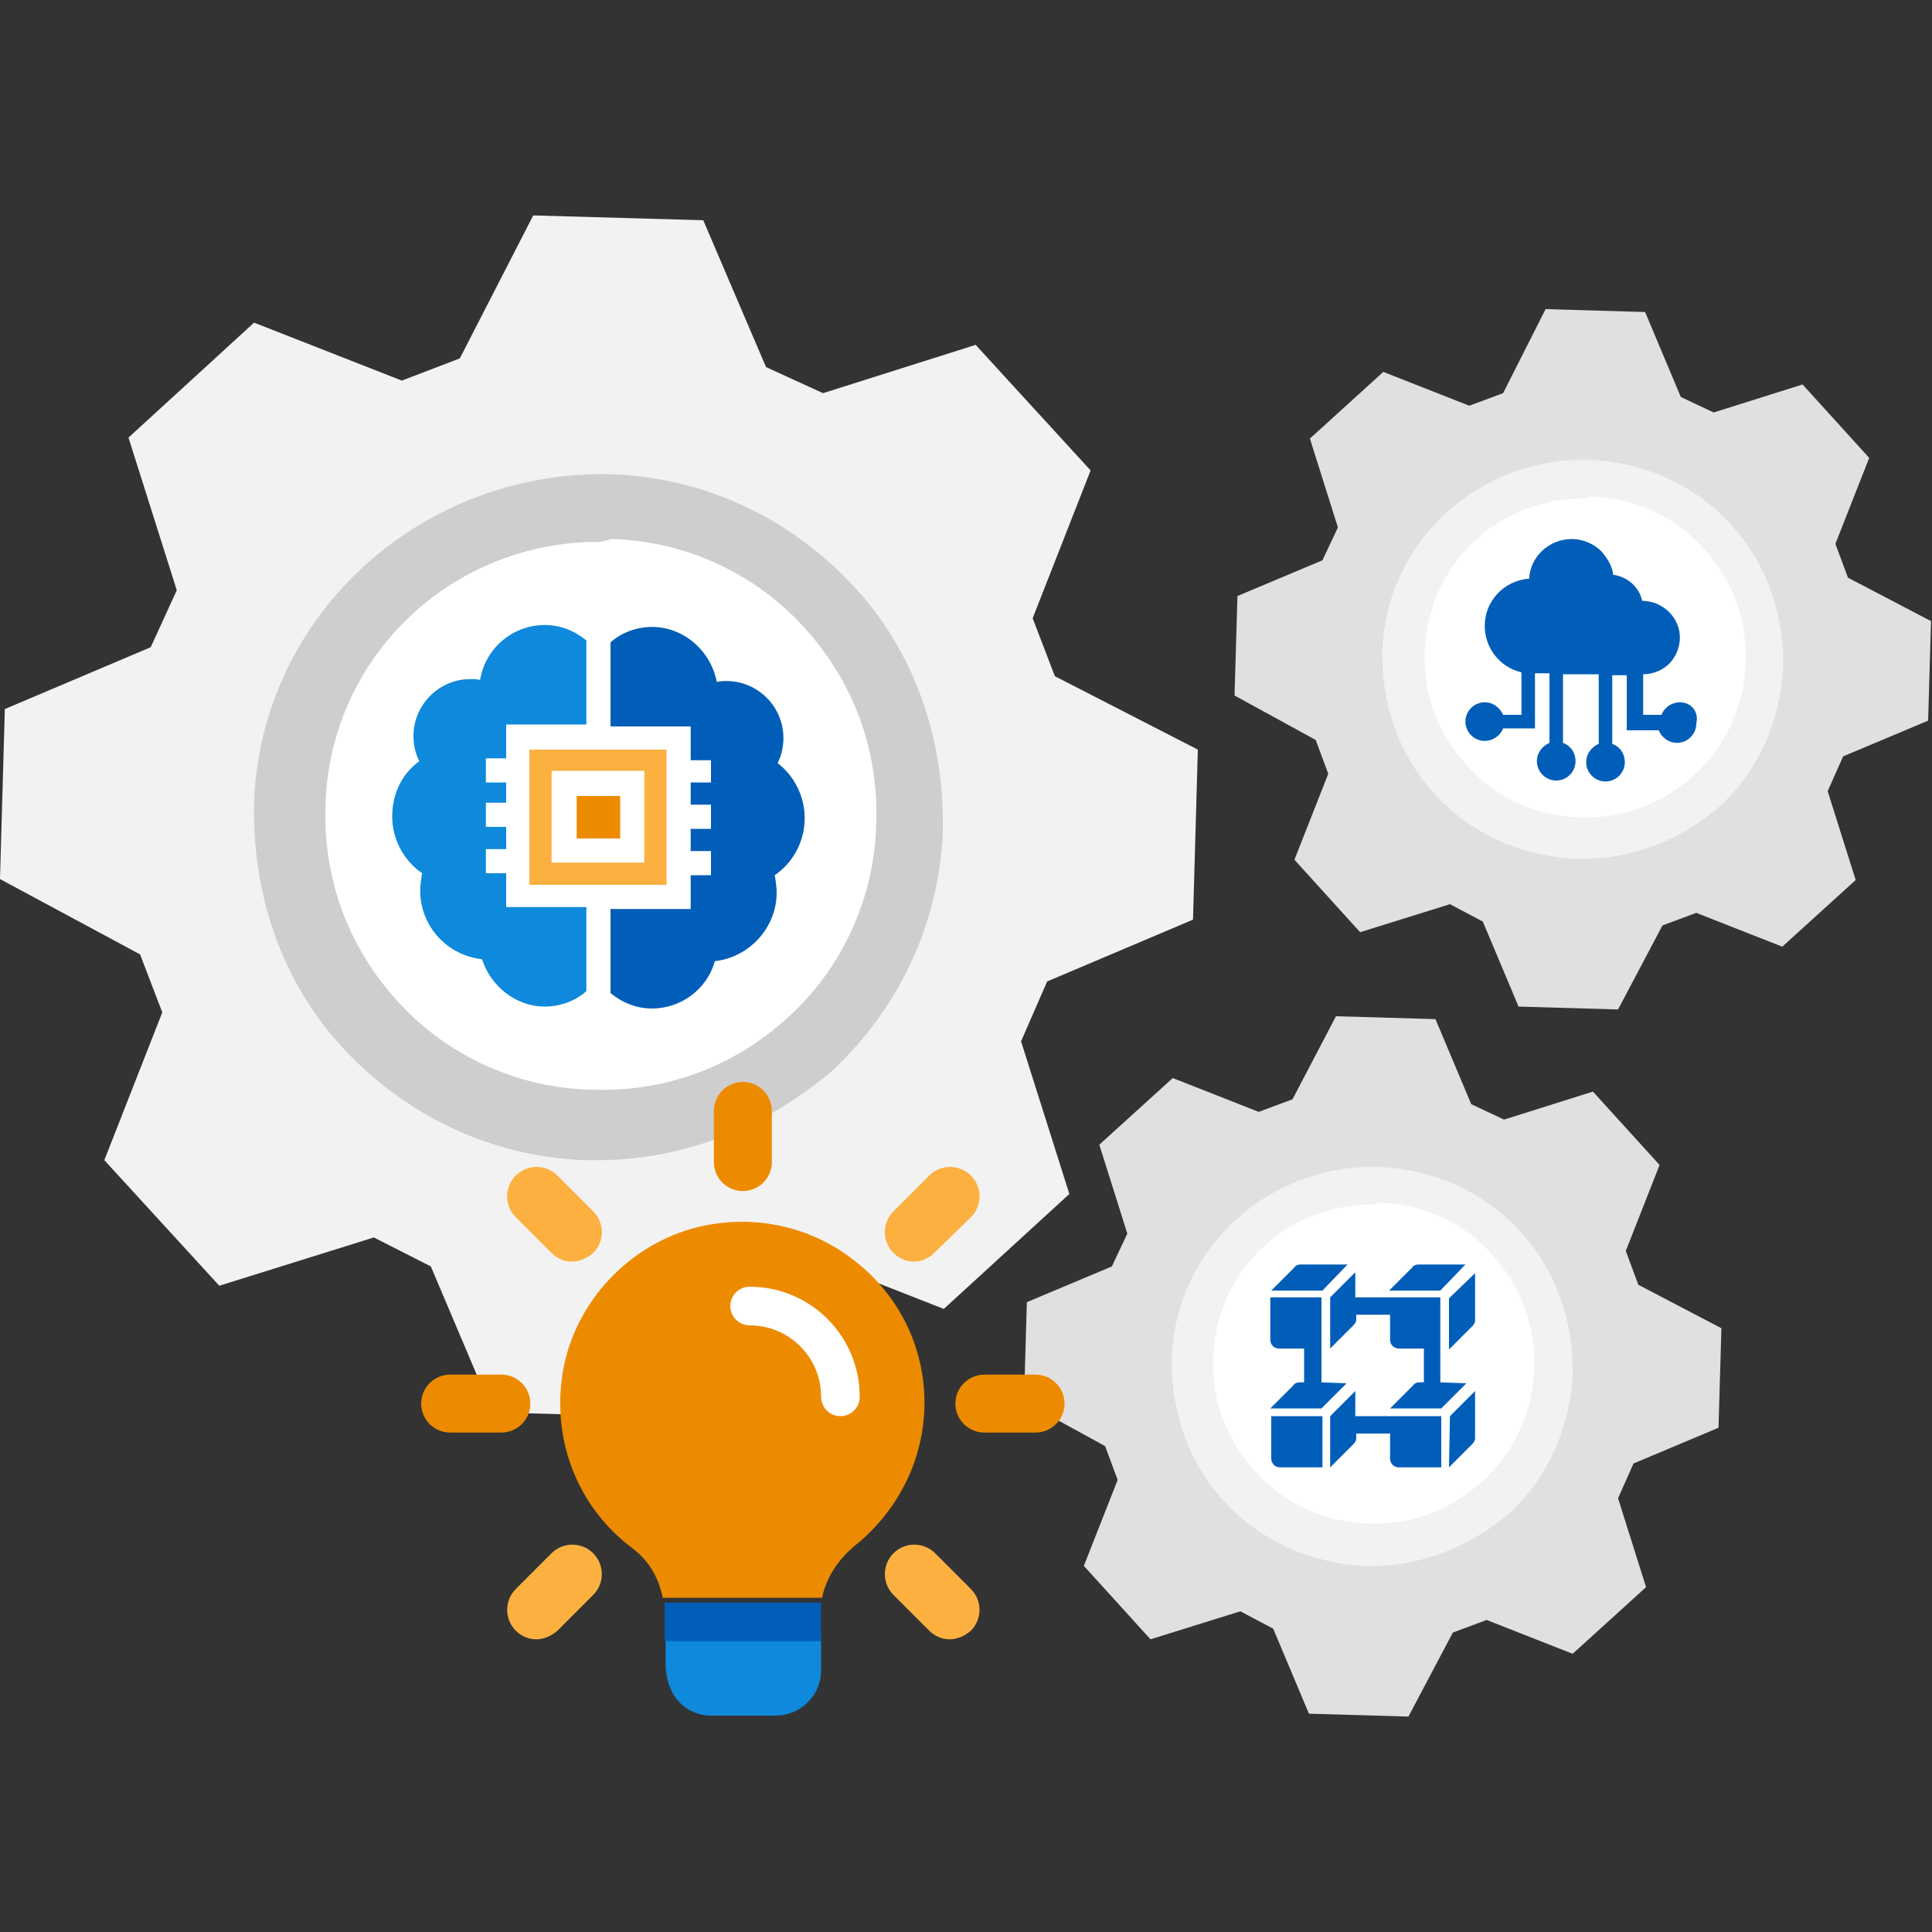 <?xml version="1.0" encoding="utf-8"?>
<!-- Generator: Adobe Illustrator 21.1.0, SVG Export Plug-In . SVG Version: 6.00 Build 0)  -->
<svg version="1.1" id="design" xmlns="http://www.w3.org/2000/svg" xmlns:xlink="http://www.w3.org/1999/xlink" x="0px" y="0px"
	 viewBox="0 0 200 200" style="enable-background:new 0 0 200 200;" xml:space="preserve">
<rect x="0" y="0" width="200" height="200" fill="#333333" stroke="none"/>
<style type="text/css">
	.st0{fill:#F2F2F2;}
	.st1{fill:#FFFFFF;}
	.st2{fill:#FBB040;}
	.st3{fill:#ED8B00;}
	.st4{fill:#E0E0E0;}
	.st5{fill:#0F89DB;}
	.st6{fill:#005EB8;}
	.st7{fill:#FFFFFF;stroke:#FFFFFF;stroke-width:0.5;stroke-miterlimit:10;}
	.st8{fill:#CECECE;}
	.st9{fill:#ED8B00;stroke:#ED8B00;stroke-width:2;stroke-linecap:round;stroke-linejoin:round;stroke-miterlimit:10;}
	.st10{fill:#FBB040;stroke:#FBB040;stroke-width:2;stroke-linecap:round;stroke-linejoin:round;stroke-miterlimit:10;}
	.st11{fill:none;stroke:#005EB8;stroke-width:4;stroke-miterlimit:10;}
	.st12{fill:#B4B4B5;}
	.st13{fill:#F5BE9A;}
	.st14{fill:#EC917F;}
</style>
<g>
	<path class="st0" d="M0,91l0.5-17.6L15.6,67l2.7-5.9l-5-15.8l13-11.9l15.3,6l6-2.3l7.6-14.8l17.6,0.5L79.3,38l5.9,2.7l15.8-5
		l11.9,13l-6,15.3l2.3,6l14.8,7.6l-0.5,17.6l-15.1,6.4l-2.7,6.2l5,15.8l-13,11.9l-15.3-6l-6,2.3l-7.8,14.9L51,146.2l-6.4-15.1
		l-5.9-3l-16,5l-11.9-13l6-15.3l-2.3-6L0,91z"/>
	
		<ellipse transform="matrix(4.080499e-02 -0.999 0.999 4.080499e-02 -25.135 143.06)" class="st1" cx="61.9" cy="84.6" rx="30.5" ry="30.5"/>
	<path class="st8" d="M61.9,120.1c-0.4,0-1.1,0-1.5,0c-9.4-0.4-18.1-4.4-24.7-11.4s-9.6-16.2-9.4-25.6c0.7-19.6,17.5-34.6,37.2-34
		c9.4,0.4,18.1,4.4,24.7,11.4s9.6,16.2,9.4,25.6c-0.4,9.4-4.4,18.1-11.4,24.7C79.4,116.6,70.9,120.1,61.9,120.1z M61.9,56.1
		c-15.2,0-27.7,11.9-28.2,27.1c-0.3,7.5,2.2,14.7,7.5,20.5c5,5.5,12.2,8.9,19.9,9.1l0,0c7.5,0.3,14.7-2.2,20.5-7.5
		c5.5-5,8.9-12.2,9.1-19.9c0.3-7.5-2.2-14.7-7.5-20.5c-5-5.5-12.2-8.9-19.9-9.1C62.4,56.1,62.2,56.1,61.9,56.1z"/>
</g>
<g>
	<path class="st4" d="M106,145.1l0.3-10.3l8.8-3.7l1.6-3.4l-2.9-9.2l7.6-6.9l8.9,3.5l3.5-1.3l4.5-8.6l10.3,0.3l3.7,8.8l3.4,1.6
		l9.2-2.9l6.9,7.6l-3.5,8.9l1.3,3.5l8.6,4.5l-0.3,10.3l-8.8,3.7l-1.6,3.6l2.9,9.2l-7.6,6.9l-8.9-3.5l-3.5,1.3l-4.6,8.7l-10.3-0.3
		l-3.7-8.8l-3.4-1.8l-9.3,2.9l-6.9-7.6l3.5-8.9l-1.3-3.5L106,145.1z"/>
	
		<ellipse transform="matrix(4.080499e-02 -0.999 0.999 4.080499e-02 -4.912 277.582)" class="st1" cx="142.1" cy="141.3" rx="17.8" ry="17.8"/>
	<path class="st0" d="M142.1,162.1c-0.3,0-0.6,0-0.9,0c-5.5-0.3-10.6-2.5-14.4-6.6c-3.8-4.1-5.6-9.4-5.5-14.9
		c0.4-11.5,10.2-20.2,21.6-19.8c5.5,0.3,10.6,2.5,14.4,6.6c3.8,4.1,5.6,9.4,5.5,14.9c-0.3,5.5-2.5,10.6-6.6,14.4
		C152.3,160,147.3,162.1,142.1,162.1z M142,124.7c-8.9,0-16.1,6.9-16.4,15.8c-0.2,4.4,1.3,8.5,4.4,11.9c2.9,3.2,7.1,5.2,11.6,5.3
		l0,0c4.4,0.2,8.5-1.3,11.9-4.4c3.2-2.9,5.2-7.1,5.3-11.6c0.2-4.4-1.3-8.5-4.4-11.9c-2.9-3.2-7.1-5.2-11.6-5.3
		C142.4,124.7,142.2,124.7,142,124.7z"/>
</g>
<g>
	<path class="st4" d="M127.8,72l0.3-10.3l8.8-3.7l1.6-3.4l-2.9-9.2l7.6-6.9l8.9,3.5l3.5-1.3L160,32l10.3,0.3l3.7,8.8l3.4,1.6
		l9.2-2.9l6.9,7.6l-3.5,8.9l1.3,3.5l8.6,4.5l-0.3,10.3l-8.8,3.7l-1.6,3.6l2.9,9.2l-7.6,6.9l-8.9-3.5l-3.5,1.3l-4.6,8.7l-10.3-0.3
		l-3.7-8.8l-3.4-1.8l-9.3,2.9L134,89l3.5-8.9l-1.3-3.5L127.8,72z"/>
	
		<ellipse transform="matrix(4.080499e-02 -0.999 0.999 4.080499e-02 88.988 229.206)" class="st1" cx="163.9" cy="68.3" rx="17.8" ry="17.8"/>
	<path class="st0" d="M163.9,88.9c-0.3,0-0.6,0-0.9,0c-5.5-0.3-10.6-2.5-14.4-6.6c-3.8-4.1-5.6-9.4-5.5-14.9
		c0.4-11.5,10.2-20.2,21.6-19.8c5.5,0.3,10.6,2.5,14.4,6.6c3.8,4.1,5.6,9.4,5.5,14.9c-0.3,5.5-2.5,10.6-6.6,14.4
		C174.1,86.9,169.1,88.9,163.9,88.9z M163.9,51.6c-8.9,0-16.1,6.9-16.4,15.8c-0.2,4.4,1.3,8.5,4.4,11.9c2.9,3.2,7.1,5.2,11.6,5.3
		l0,0c4.4,0.2,8.5-1.3,11.9-4.4c3.2-2.9,5.2-7.1,5.3-11.6c0.2-4.4-1.3-8.5-4.4-11.9c-2.9-3.2-7.1-5.2-11.6-5.3
		C164.2,51.6,164,51.6,163.9,51.6z"/>
</g>
<g>
	<path class="st9" d="M76.9,122.3c-1.1,0-2-0.9-2-2V115c0-1.1,0.9-2,2-2s2,0.9,2,2v5.3C78.9,121.4,78,122.3,76.9,122.3z"/>
	<path class="st10" d="M94.6,129.6c-0.5,0-1-0.2-1.4-0.6c-0.8-0.8-0.8-2.1,0-2.9l3.7-3.7c0.8-0.8,2.1-0.8,2.9,0s0.8,2.1,0,2.9
		L96,129C95.6,129.4,95.1,129.6,94.6,129.6z"/>
	<path class="st9" d="M107.2,147.3h-5.3c-1.1,0-2-0.9-2-2s0.9-2,2-2h5.3c1.1,0,2,0.9,2,2C109.2,146.4,108.3,147.3,107.2,147.3z"/>
	<path class="st10" d="M98.3,168.7c-0.5,0-1-0.2-1.4-0.6l-3.7-3.7c-0.8-0.8-0.8-2.1,0-2.9c0.8-0.8,2.1-0.8,2.9,0l3.7,3.7
		c0.8,0.8,0.8,2.1,0,2.9C99.3,168.5,98.8,168.7,98.3,168.7z"/>
	<path class="st10" d="M55.5,168.7c-0.5,0-1-0.2-1.4-0.6c-0.8-0.8-0.8-2.1,0-2.9l3.7-3.7c0.8-0.8,2.1-0.8,2.9,0s0.8,2.1,0,2.9
		l-3.7,3.7C56.5,168.5,56,168.7,55.5,168.7z"/>
	<path class="st9" d="M51.9,147.3h-5.3c-1.1,0-2-0.9-2-2s0.9-2,2-2h5.3c1.1,0,2,0.9,2,2C53.9,146.4,53,147.3,51.9,147.3z"/>
	<path class="st10" d="M59.2,129.6c-0.5,0-1-0.2-1.4-0.6l-3.7-3.7c-0.8-0.8-0.8-2.1,0-2.9s2.1-0.8,2.9,0l3.7,3.7
		c0.8,0.8,0.8,2.1,0,2.9C60.2,129.4,59.7,129.6,59.2,129.6z"/>
	<path class="st5" d="M85,169.5v3.4c0,2.6-2.1,4.7-4.7,4.7h-6.7c-2.3,0-4.7-1.7-4.7-5.5v-2.6L85,169.5L85,169.5z"/>
	<path class="st3" d="M88.7,130.7c-4.4-3.6-10.2-5-15.9-3.8c-7.1,1.5-12.9,7.3-14.4,14.4c-1.5,7.3,1.2,14.6,7.1,19
		c1.6,1.2,2.7,3,3.1,5.1l0,0c0.1,0,0.1,0,0.2,0H85c0.1,0,0.1,0,0.1,0l0,0c0.4-2,1.6-3.9,3.4-5.4c4.5-3.6,7.2-9,7.2-14.8
		C95.7,139.6,93.2,134.3,88.7,130.7z"/>
	<g id="XMLID_3_">
		<g>
			<path class="st1" d="M89,144.6c0,1.1-0.9,2-2,2s-2-0.9-2-2c0-4.1-3.3-7.4-7.4-7.4c-1.1,0-2-0.9-2-2s0.9-2,2-2
				C83.9,133.2,89,138.3,89,144.6z"/>
		</g>
	</g>
	<line class="st11" x1="68.8" y1="167.9" x2="85" y2="167.9"/>
</g>
<g>
	<path class="st6" d="M173.9,72.7c-0.8,0-1.6,0.5-1.9,1.3h-1.9v-4.2c1,0,2-0.4,2.7-1.1s1.1-1.7,1.1-2.7c0-2.1-1.8-3.8-3.9-3.8l0,0
		c-0.3-1.4-1.5-2.5-3-2.7c-0.1-0.9-0.6-1.7-1.2-2.4c-0.8-0.8-1.9-1.3-3.1-1.3c-2.3,0-4.3,1.8-4.4,4.1c-2.6,0.2-4.6,2.3-4.6,4.9
		c0,2.3,1.6,4.3,3.8,4.8V74h-1.9c-0.3-0.7-1-1.3-1.9-1.3c-1.1,0-2,0.9-2,2s0.9,2,2,2c0.8,0,1.6-0.5,1.9-1.3h3.3v-5.7h1.5v7.2
		c-0.7,0.3-1.3,1-1.3,1.9c0,1.1,0.9,2,2,2s2-0.9,2-2c0-0.9-0.5-1.6-1.3-1.9v-7.1h3.7V77c-0.7,0.3-1.3,1-1.3,1.9c0,1.1,0.9,2,2,2
		s2-0.9,2-2c0-0.9-0.5-1.6-1.3-1.9v-7.1h1.5v5.7h3.3c0.3,0.7,1,1.3,1.9,1.3c1.1,0,2-0.9,2-2C175.9,73.6,175,72.7,173.9,72.7z"/>
</g>
<g id="_14-blockchain">
	<g id="Glyph">
		<path class="st6" d="M140.3,146.6V144l-2.6,2.6v5.3l2.4-2.4c0.2-0.2,0.3-0.4,0.3-0.6v-0.5h3.5v2.6c0,0.5,0.4,0.9,0.9,0.9h4.4v-5.3
			H140.3z"/>
		<path class="st6" d="M139.5,130.9h-4.9c-0.2,0-0.5,0.1-0.6,0.3l-2.4,2.4h5.3L139.5,130.9z"/>
		<path class="st6" d="M151.7,130.9h-4.9c-0.2,0-0.5,0.1-0.6,0.3l-2.4,2.4h5.3L151.7,130.9z"/>
		<path class="st6" d="M150,134.4v5.3l2.4-2.4c0.2-0.2,0.3-0.4,0.3-0.6v-4.9L150,134.4z"/>
		<path class="st6" d="M132.5,151.9h4.4v-5.3h-5.3v4.4C131.6,151.5,132,151.9,132.5,151.9z"/>
		<path class="st6" d="M136.8,143.1v-8.8h-5.3v4.4c0,0.5,0.4,0.9,0.9,0.9h2.6v3.5h-0.5c-0.2,0-0.5,0.1-0.6,0.3l-2.4,2.4h5.3l2.6-2.6
			L136.8,143.1L136.8,143.1z"/>
		<path class="st6" d="M149.1,143.1v-8.8h-8.8v-2.6l-2.6,2.6v5.3l2.4-2.4c0.2-0.2,0.3-0.4,0.3-0.6v-0.5h3.5v2.6
			c0,0.5,0.4,0.9,0.9,0.9h2.6v3.5h-0.5c-0.2,0-0.5,0.1-0.6,0.3l-2.4,2.4h5.3l2.6-2.6L149.1,143.1L149.1,143.1z"/>
		<path class="st6" d="M150,151.9l2.4-2.4c0.2-0.2,0.3-0.4,0.3-0.6V144l-2.6,2.6L150,151.9L150,151.9z"/>
	</g>
</g>
<g>
	<g>
		<g>
			<path class="st5" d="M52.4,78.5V75h8.3v-8.7c-1.2-1-2.7-1.6-4.3-1.6c-3.4,0-6.2,2.5-6.7,5.7c-0.3-0.1-0.6-0.1-1-0.1
				c-3.3,0-5.9,2.7-5.9,5.9c0,0.9,0.2,1.8,0.6,2.6c-1.8,1.3-2.8,3.4-2.8,5.7c0,2.4,1.2,4.6,3.1,5.9c-0.1,0.6-0.2,1.2-0.2,1.8
				c0,3.7,2.8,6.7,6.4,7.1c0.9,2.8,3.5,4.9,6.5,4.9c1.6,0,3.2-0.6,4.3-1.6v-8.7h-8.3v-3.5h-2.1v-2.5h2.1v-2.3h-2.1v-2.5h2.1V81h-2.1
				v-2.5H52.4L52.4,78.5z"/>
		</g>
	</g>
	<g>
		<g>
			<polygon class="st3" points="63.2,82.4 61.9,82.4 60.7,82.4 59.7,82.4 59.7,86.8 60.7,86.8 61.9,86.8 63.2,86.8 64.2,86.8 
				64.2,82.4 			"/>
		</g>
	</g>
	<g>
		<g>
			<path class="st2" d="M63.2,77.6h-1.3h-1.3h-5.8v14h5.8h1.3h1.3H69v-14H63.2z M66.7,89.3h-3.5h-1.3h-1.3h-3.5v-9.5h3.5h1.3h1.3
				h3.5V89.3L66.7,89.3z"/>
		</g>
	</g>
	<g>
		<g>
			<path class="st6" d="M83.3,84.7c0-2.3-1.1-4.4-2.8-5.7c0.4-0.8,0.6-1.7,0.6-2.6c0-3.3-2.7-5.9-5.9-5.9c-0.3,0-0.6,0-1,0.1
				c-0.6-3.2-3.4-5.7-6.7-5.7c-1.6,0-3.2,0.6-4.3,1.6v8.7h8.3v3.5h2.1V81h-2.1v2.3h2.1v2.5h-2.1v2.3h2.1v2.5h-2.1v3.5h-8.3v8.7
				c1.2,1,2.7,1.6,4.3,1.6c3,0,5.7-2,6.5-4.9c3.6-0.4,6.4-3.5,6.4-7.1c0-0.6-0.1-1.2-0.2-1.8C82.1,89.3,83.3,87.1,83.3,84.7z"/>
		</g>
	</g>
</g>
</svg>
